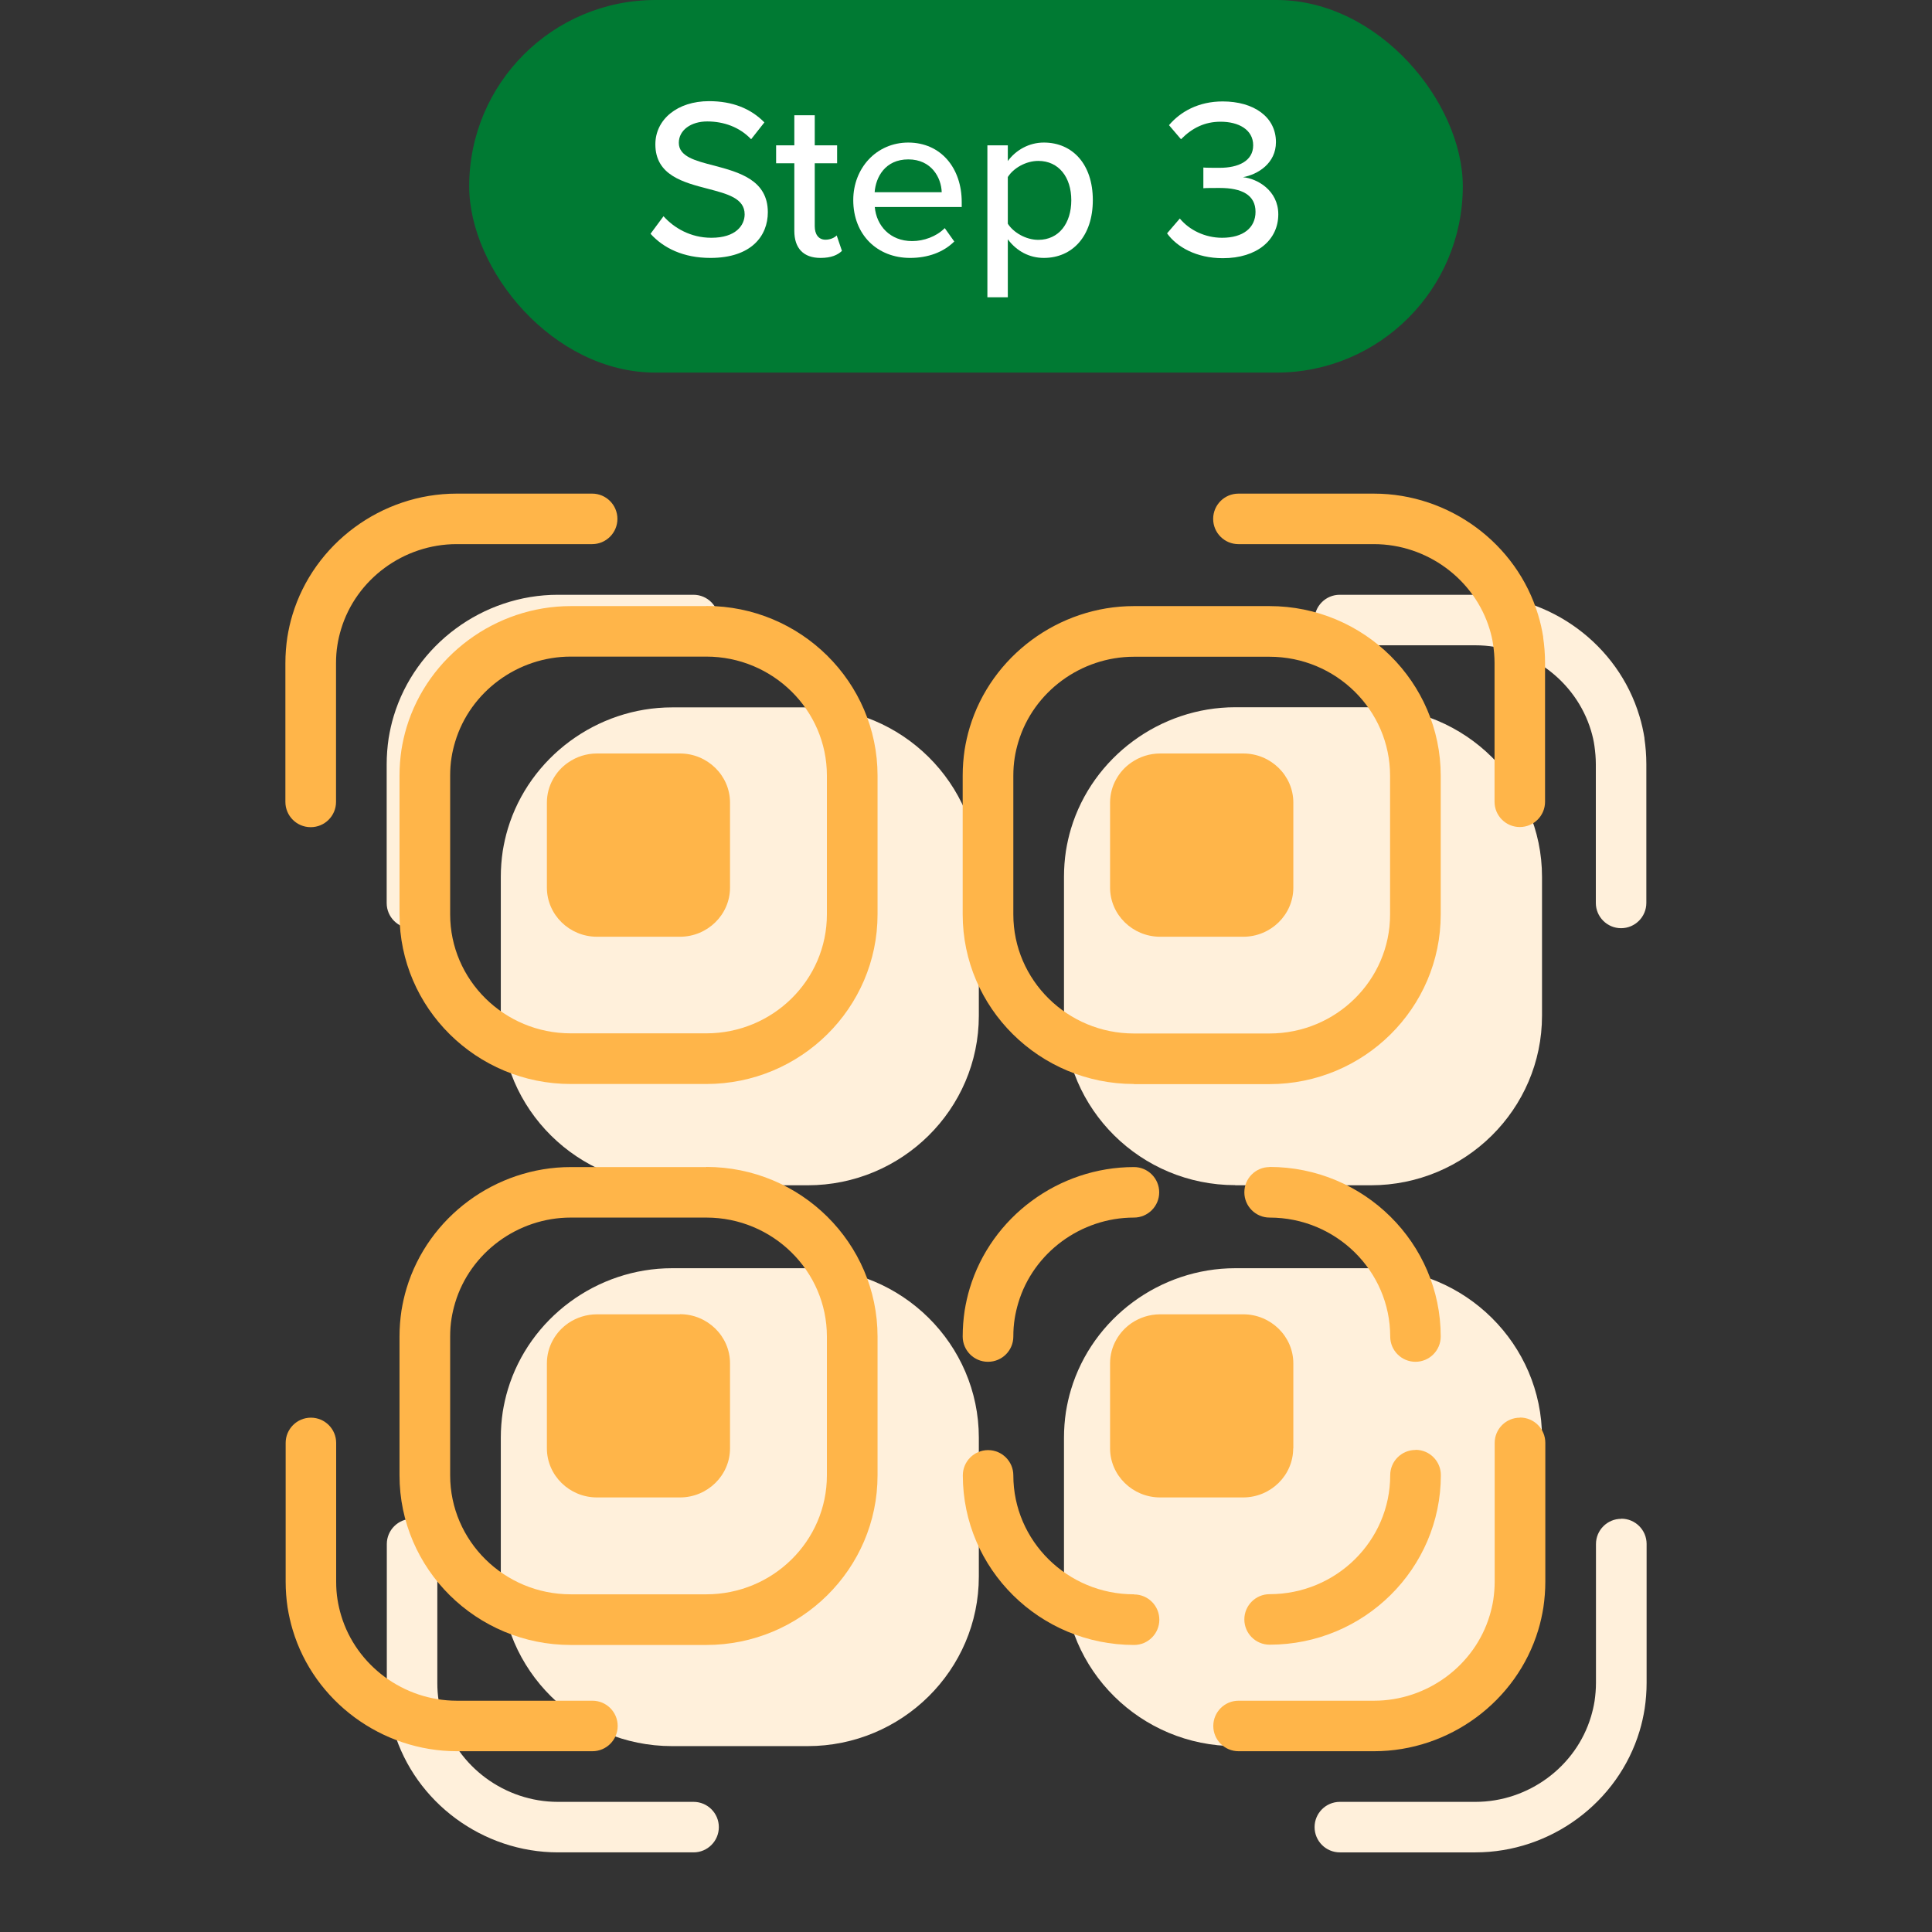 <?xml version="1.0" encoding="UTF-8"?><svg id="Layer_1" xmlns="http://www.w3.org/2000/svg" viewBox="0 0 140 140"><rect x="0" y="0" width="140" height="140" fill="#333333" stroke="none"/><defs><style>.cls-1{fill:none;}.cls-2{fill:#007a33;}.cls-3{fill:#fff;}.cls-4{fill:#fff0db;}.cls-5{fill:#ffb549;}</style></defs><g><rect class="cls-2" x="34" y="0" width="72" height="27" rx="13.5" ry="13.5"/><g><path class="cls-3" d="M48.09,15.68c.74,.82,1.93,1.55,3.46,1.55,1.78,0,2.41-.91,2.41-1.7,0-1.16-1.25-1.48-2.66-1.85-1.76-.46-3.81-.97-3.81-3.22,0-1.81,1.6-3.13,3.89-3.13,1.7,0,3.03,.54,4.01,1.54l-.96,1.22c-.84-.89-2-1.29-3.18-1.29s-2.06,.63-2.06,1.55c0,.99,1.19,1.3,2.56,1.65,1.8,.48,3.89,1.04,3.89,3.38,0,1.71-1.19,3.31-4.16,3.31-1.96,0-3.4-.71-4.34-1.75l.94-1.27Z"/><path class="cls-3" d="M57.56,16.73v-4.9h-1.32v-1.3h1.32v-2.18h1.48v2.18h1.62v1.3h-1.62v4.57c0,.56,.26,.97,.78,.97,.35,0,.66-.15,.81-.31l.38,1.12c-.31,.3-.78,.51-1.55,.51-1.25,0-1.9-.71-1.9-1.96Z"/><path class="cls-3" d="M65.81,10.33c2.39,0,3.88,1.87,3.88,4.31v.36h-6.3c.12,1.35,1.1,2.47,2.71,2.47,.84,0,1.76-.33,2.36-.94l.69,.97c-.79,.78-1.91,1.19-3.2,1.19-2.38,0-4.12-1.68-4.12-4.19,0-2.31,1.67-4.17,3.99-4.17Zm-2.44,3.6h4.87c-.03-1.05-.74-2.38-2.42-2.38s-2.36,1.29-2.44,2.38Z"/><path class="cls-3" d="M73.03,21.54h-1.48V10.53h1.48v1.14c.58-.79,1.53-1.34,2.61-1.34,2.08,0,3.55,1.57,3.55,4.17s-1.47,4.19-3.55,4.19c-1.04,0-1.96-.48-2.61-1.35v4.19Zm2.21-9.88c-.91,0-1.81,.53-2.21,1.17v3.38c.4,.63,1.3,1.17,2.21,1.17,1.49,0,2.39-1.2,2.39-2.87s-.91-2.85-2.39-2.85Z"/><path class="cls-3" d="M85.49,15.83c.69,.84,1.83,1.4,3.07,1.4,1.52,0,2.42-.72,2.42-1.88,0-1.22-.99-1.73-2.59-1.73-.45,0-1.02,0-1.19,.02v-1.5c.18,.02,.76,.02,1.19,.02,1.34,0,2.42-.49,2.42-1.63s-1.06-1.71-2.36-1.71c-1.15,0-2.06,.45-2.87,1.27l-.87-1.02c.82-.97,2.13-1.72,3.89-1.72,2.24,0,3.86,1.11,3.86,2.95,0,1.53-1.3,2.34-2.39,2.54,1.04,.1,2.56,.96,2.56,2.69,0,1.85-1.53,3.18-4.02,3.18-1.91,0-3.33-.81-4.04-1.8l.92-1.07Z"/></g></g><g><rect class="cls-1" x="15" y="30" width="110" height="110"/><g><g><path class="cls-4" d="M99.33,91.9h-9.82c-5.45,0-10.34,3.61-11.9,8.79-.16,.53-.28,1.07-.37,1.62-.09,.61-.14,1.24-.14,1.87v10.06c0,6.78,5.57,12.29,12.41,12.29h4.91s4.91,0,4.91,0c6.84,0,12.41-5.51,12.41-12.29v-10.06c0-6.77-5.57-12.29-12.41-12.29Z"/><path class="cls-4" d="M89.51,85.89h4.91s4.91,0,4.91,0c6.84,0,12.41-5.51,12.41-12.29v-10.06c0-6.77-5.57-12.29-12.41-12.29h-9.82c-5.45,0-10.34,3.62-11.9,8.79-.16,.53-.28,1.07-.37,1.62-.09,.61-.14,1.24-.14,1.87v10.06c0,6.78,5.57,12.29,12.41,12.29Z"/><path class="cls-4" d="M58.52,51.26h-9.82c-5.45,0-10.34,3.62-11.9,8.79-.16,.53-.28,1.07-.37,1.62-.09,.61-.14,1.24-.14,1.87v10.06c0,6.78,5.57,12.29,12.41,12.29h4.91s4.91,0,4.91,0c6.84,0,12.41-5.51,12.41-12.29v-10.06c0-6.77-5.57-12.29-12.41-12.29Z"/><path class="cls-4" d="M29.86,67.27c1.01,0,1.83-.82,1.83-1.83v-10.06c0-.44,.03-.88,.1-1.31,.06-.39,.15-.76,.26-1.13,1.09-3.64,4.54-6.18,8.38-6.18h9.82c1.01,0,1.83-.82,1.83-1.83s-.82-1.83-1.83-1.83h-9.82c-5.45,0-10.34,3.62-11.9,8.79-.16,.52-.28,1.07-.37,1.62-.09,.61-.14,1.24-.14,1.87v10.06c0,1.01,.82,1.83,1.83,1.83Z"/><path class="cls-4" d="M119.17,53.51c-.09-.56-.21-1.1-.37-1.62-1.55-5.18-6.45-8.79-11.9-8.79h-9.82c-1.01,0-1.83,.82-1.83,1.83s.82,1.83,1.83,1.83h9.82c3.84,0,7.29,2.54,8.39,6.18,.11,.37,.2,.74,.25,1.12,.06,.43,.1,.87,.1,1.31v10.06c0,1.01,.82,1.83,1.83,1.83s1.83-.82,1.83-1.83v-10.06c0-.63-.05-1.26-.14-1.87Z"/><path class="cls-4" d="M50.25,130.57h-9.82c-3.84,0-7.29-2.54-8.38-6.18-.11-.37-.2-.75-.26-1.13-.07-.43-.1-.86-.1-1.31v-10.06c0-1.01-.82-1.83-1.83-1.83s-1.83,.82-1.83,1.83v10.06c0,.64,.05,1.26,.14,1.87,.09,.55,.21,1.09,.37,1.62,1.55,5.18,6.45,8.79,11.9,8.79h9.82c1.01,0,1.83-.82,1.83-1.83s-.82-1.83-1.83-1.83Z"/><path class="cls-4" d="M117.48,110.06c-1.01,0-1.83,.82-1.83,1.83v10.06c0,.45-.04,.89-.1,1.31-.06,.38-.15,.76-.26,1.13-1.09,3.64-4.54,6.18-8.38,6.18h-9.82c-1.01,0-1.83,.82-1.83,1.83s.82,1.83,1.83,1.83h9.82c5.45,0,10.34-3.61,11.9-8.79,.16-.53,.28-1.07,.37-1.63,.09-.61,.14-1.23,.14-1.87v-10.06c0-1.01-.82-1.83-1.83-1.83Z"/><path class="cls-4" d="M58.52,91.9h-9.82c-5.45,0-10.34,3.61-11.9,8.79-.16,.53-.28,1.07-.37,1.62-.09,.61-.14,1.24-.14,1.87v10.06c0,6.78,5.57,12.29,12.41,12.29h4.91s4.91,0,4.91,0c6.84,0,12.41-5.51,12.41-12.29v-10.06c0-6.77-5.57-12.29-12.41-12.29Z"/></g><g><path class="cls-5" d="M82.17,78.56h4.91s4.91,0,4.91,0c6.84,0,12.41-5.51,12.41-12.29v-10.06c0-6.77-5.57-12.29-12.41-12.29h-9.82c-5.45,0-10.34,3.62-11.9,8.79-.16,.53-.28,1.07-.37,1.62-.09,.61-.14,1.24-.14,1.87v10.06c0,6.78,5.57,12.29,12.41,12.29Zm-8.74-22.35c0-.44,.03-.88,.1-1.31,.06-.39,.15-.76,.26-1.13,1.09-3.64,4.54-6.18,8.38-6.18h9.82c4.82,0,8.74,3.87,8.74,8.62v10.06c0,4.76-3.92,8.62-8.74,8.62h-4.91s-4.91,0-4.91,0c-4.82,0-8.74-3.87-8.74-8.62v-10.06Z"/><path class="cls-5" d="M84.08,67.88h6.01c2,0,3.63-1.6,3.63-3.56v-6.16c0-1.96-1.63-3.56-3.63-3.56h-6.02c-.77,0-1.49,.24-2.08,.65-.46,.31-.84,.73-1.11,1.22-.28,.5-.44,1.08-.44,1.69v6.16c0,1.96,1.63,3.56,3.63,3.56Z"/><path class="cls-5" d="M71.6,98.68c1.01,0,1.83-.82,1.83-1.83,0-.45,.03-.88,.1-1.31,.06-.38,.15-.76,.26-1.13,1.09-3.64,4.54-6.18,8.38-6.18,1.01,0,1.83-.82,1.83-1.83s-.82-1.83-1.83-1.83c-5.45,0-10.34,3.61-11.9,8.79-.16,.53-.28,1.07-.37,1.62-.09,.61-.14,1.24-.14,1.87,0,1.01,.82,1.83,1.83,1.83Z"/><path class="cls-5" d="M102.57,105.07c-1.01,0-1.83,.82-1.83,1.83,0,4.76-3.92,8.62-8.74,8.62-1.01,0-1.83,.82-1.83,1.83s.82,1.83,1.83,1.83c6.84,0,12.41-5.51,12.41-12.29,0-1.01-.82-1.83-1.83-1.83Z"/><path class="cls-5" d="M92,84.57c-1.01,0-1.83,.82-1.83,1.83s.82,1.83,1.83,1.83c4.82,0,8.74,3.87,8.74,8.62,0,1.01,.82,1.83,1.83,1.83s1.83-.82,1.83-1.83c0-6.77-5.57-12.29-12.41-12.29Z"/><path class="cls-5" d="M82.17,115.53c-4.82,0-8.74-3.87-8.74-8.62,0-1.01-.82-1.83-1.83-1.83s-1.83,.82-1.83,1.83c0,6.78,5.57,12.29,12.41,12.29,1.01,0,1.83-.82,1.83-1.83s-.82-1.83-1.83-1.83Z"/><path class="cls-5" d="M93.72,104.96v-6.16c0-1.96-1.63-3.56-3.63-3.56h-6.02c-.77,0-1.49,.24-2.08,.64-.46,.32-.84,.73-1.11,1.22-.28,.5-.44,1.08-.44,1.69v6.16c0,1.96,1.63,3.56,3.63,3.56h6.01c2,0,3.63-1.6,3.63-3.56Z"/><path class="cls-5" d="M51.18,43.92h-9.82c-5.45,0-10.34,3.62-11.9,8.79-.16,.53-.28,1.07-.37,1.62-.09,.61-.14,1.24-.14,1.87v10.06c0,6.78,5.57,12.29,12.41,12.29h4.91s4.91,0,4.91,0c6.84,0,12.41-5.51,12.41-12.29v-10.06c0-6.77-5.57-12.29-12.41-12.29Zm8.74,22.34c0,4.76-3.92,8.62-8.74,8.62h-4.91s-4.91,0-4.91,0c-4.82,0-8.74-3.87-8.74-8.62v-10.06c0-.44,.03-.88,.1-1.31,.06-.39,.15-.76,.26-1.13,1.09-3.64,4.54-6.18,8.38-6.18h9.82c4.82,0,8.74,3.87,8.74,8.62v10.06Z"/><path class="cls-5" d="M49.28,54.6h-6.02c-.77,0-1.49,.24-2.08,.65-.46,.31-.84,.73-1.11,1.22-.28,.5-.44,1.08-.44,1.69v6.16c0,1.96,1.63,3.56,3.63,3.56h6.01c2,0,3.63-1.6,3.63-3.56v-6.16c0-1.96-1.63-3.56-3.63-3.56Z"/><path class="cls-5" d="M22.52,59.94c1.01,0,1.83-.82,1.83-1.83v-10.06c0-.44,.03-.88,.1-1.31,.06-.39,.15-.76,.26-1.13,1.09-3.64,4.54-6.18,8.38-6.18h9.82c1.01,0,1.83-.82,1.83-1.83s-.82-1.83-1.83-1.83h-9.82c-5.45,0-10.34,3.62-11.9,8.79-.16,.52-.28,1.07-.37,1.62-.09,.61-.14,1.24-.14,1.87v10.06c0,1.01,.82,1.83,1.83,1.83Z"/><path class="cls-5" d="M111.83,46.18c-.09-.56-.21-1.1-.37-1.62-1.55-5.18-6.45-8.79-11.9-8.79h-9.82c-1.01,0-1.83,.82-1.83,1.83s.82,1.83,1.83,1.83h9.82c3.84,0,7.29,2.54,8.39,6.18,.11,.37,.2,.74,.25,1.12,.06,.43,.1,.87,.1,1.31v10.06c0,1.01,.82,1.83,1.83,1.83s1.83-.82,1.83-1.83v-10.06c0-.63-.05-1.26-.14-1.87Z"/><path class="cls-5" d="M42.92,123.24h-9.82c-3.84,0-7.29-2.54-8.38-6.18-.11-.37-.2-.75-.26-1.13-.07-.43-.1-.86-.1-1.31v-10.06c0-1.01-.82-1.83-1.83-1.83s-1.83,.82-1.83,1.83v10.06c0,.64,.05,1.26,.14,1.87,.09,.55,.21,1.09,.37,1.62,1.55,5.18,6.45,8.79,11.9,8.79h9.82c1.01,0,1.83-.82,1.83-1.83s-.82-1.83-1.83-1.83Z"/><path class="cls-5" d="M110.14,102.73c-1.01,0-1.83,.82-1.83,1.83v10.06c0,.45-.04,.89-.1,1.31-.06,.38-.15,.76-.26,1.13-1.09,3.64-4.54,6.18-8.38,6.18h-9.82c-1.01,0-1.83,.82-1.83,1.83s.82,1.83,1.83,1.83h9.82c5.45,0,10.34-3.61,11.9-8.79,.16-.53,.28-1.07,.37-1.63,.09-.61,.14-1.23,.14-1.87v-10.06c0-1.01-.82-1.83-1.83-1.83Z"/><path class="cls-5" d="M51.18,84.57h-9.82c-5.45,0-10.34,3.61-11.9,8.79-.16,.53-.28,1.07-.37,1.62-.09,.61-.14,1.24-.14,1.87v10.06c0,6.78,5.57,12.29,12.41,12.29h4.91s4.91,0,4.91,0c6.84,0,12.41-5.51,12.41-12.29v-10.06c0-6.77-5.57-12.29-12.41-12.29Zm8.74,22.34c0,4.76-3.92,8.62-8.74,8.62h-4.91s-4.91,0-4.91,0c-4.82,0-8.74-3.87-8.74-8.62v-10.06c0-.45,.03-.88,.1-1.31,.06-.38,.15-.76,.26-1.13,1.09-3.64,4.54-6.18,8.38-6.18h9.82c4.82,0,8.74,3.87,8.74,8.62v10.06Z"/><path class="cls-5" d="M49.28,95.24h-6.02c-.77,0-1.49,.24-2.08,.64-.46,.32-.84,.73-1.11,1.22-.28,.5-.44,1.08-.44,1.69v6.16c0,1.96,1.63,3.56,3.63,3.56h6.01c2,0,3.63-1.6,3.63-3.56v-6.16c0-1.96-1.63-3.56-3.63-3.56Z"/></g></g></g></svg>